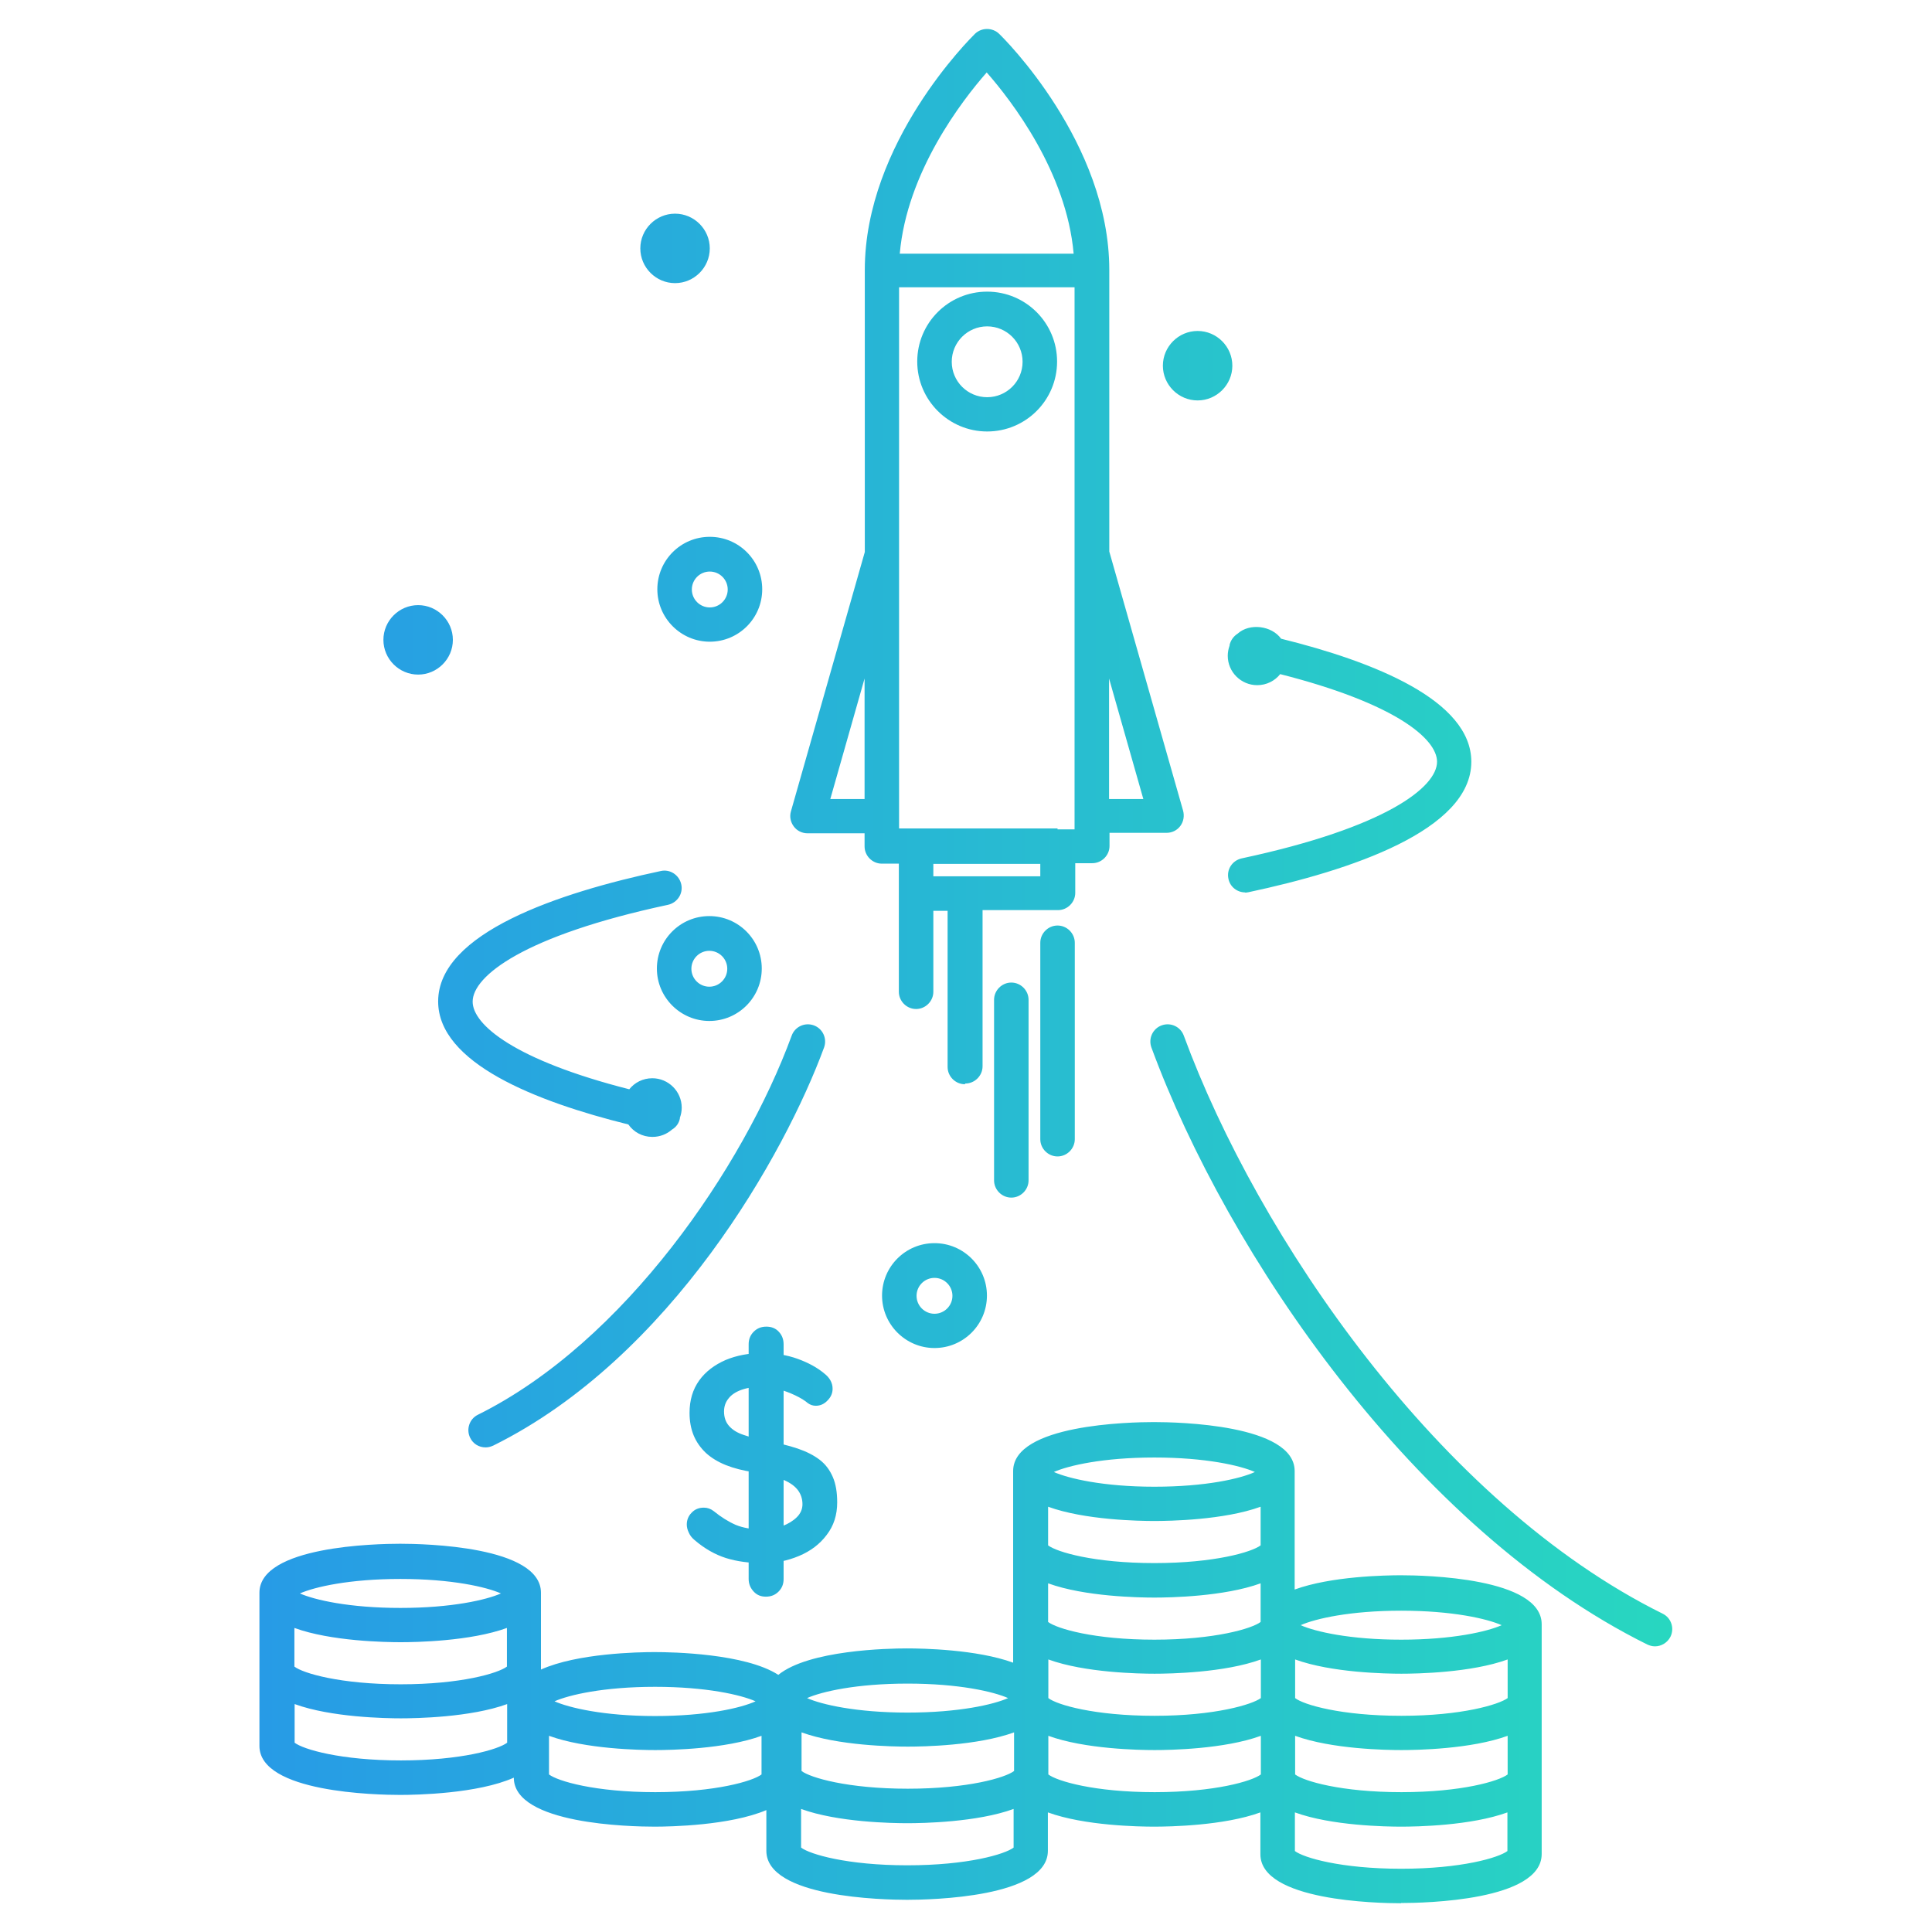 <?xml version="1.0" encoding="UTF-8"?>
<svg xmlns="http://www.w3.org/2000/svg" xmlns:xlink="http://www.w3.org/1999/xlink" id="Form" viewBox="0 0 84 84">
  <defs>
    <linearGradient id="Unbenannter_Verlauf_2" x1="11.3" y1="42" x2="72.7" y2="42" gradientUnits="userSpaceOnUse">
      <stop offset="0" stop-color="#279be6"></stop>
      <stop offset="1" stop-color="#28d7c0"></stop>
    </linearGradient>
  </defs>
  <path d="M60.92,82.75c-1.02,0-6.12-.1-6.12-2.13v-1.82c-1.59,.58-3.96,.62-4.62,.62s-3.03-.04-4.62-.62v1.67c0,2.03-5.09,2.13-6.12,2.13s-6.12-.1-6.12-2.13v-1.77c-1.58,.67-4.17,.72-4.86,.72-1.02,0-6.12-.1-6.12-2.13h0c-1.57,.7-4.24,.75-4.94,.75-1.02,0-6.12-.1-6.12-2.13v-6.66c0-2.03,5.09-2.13,6.12-2.13s6.12,.1,6.12,2.13v3.34c1.57-.71,4.24-.76,4.94-.76,.78,0,3.94,.06,5.38,.99,1.33-1.08,4.77-1.15,5.59-1.15,.66,0,3.03,.04,4.62,.62v-8.33c0-2.03,5.09-2.13,6.12-2.13s6.12,.1,6.12,2.13v5.15c1.59-.58,3.96-.62,4.62-.62,1.02,0,6.12,.1,6.12,2.13v9.99c0,2.03-5.09,2.13-6.12,2.13Zm-4.62-2.27c.38,.29,2,.77,4.62,.77s4.24-.48,4.62-.77v-1.68c-1.59,.58-3.96,.62-4.62,.62s-3.03-.04-4.62-.62v1.68Zm-21.47-.15c.38,.29,2,.77,4.62,.77s4.24-.48,4.62-.77v-1.68c-1.59,.58-3.96,.62-4.62,.62s-3.03-.04-4.62-.62v1.68Zm30.7,.29h0Zm-21.46-.15h0Zm-9.23,0h0Zm21.47-3.32c.38,.29,2,.77,4.62,.77s4.24-.48,4.62-.77v-1.68c-1.59,.58-3.96,.62-4.62,.62s-3.03-.04-4.62-.62v1.68Zm-32.44,0c.38,.29,2,.77,4.62,.77s4.24-.48,4.62-.77v-1.68c-1.59,.58-3.96,.62-4.62,.62s-3.03-.04-4.62-.62v1.68Zm21.71,0c.38,.29,2,.77,4.62,.77s4.24-.48,4.62-.77v-1.68c-1.59,.58-3.96,.62-4.62,.62s-3.03-.04-4.62-.62v1.68Zm-10.73-.15c.38,.29,2,.77,4.62,.77s4.24-.48,4.62-.77v-1.68c-1.59,.58-3.96,.62-4.62,.62s-3.03-.04-4.62-.62v1.68Zm-1.75,.29h0Zm-9.23,0h0Zm10.98-.15h0Zm-22.04-1.37c.38,.29,2,.77,4.62,.77s4.24-.48,4.62-.77v-1.68c-1.59,.58-3.96,.62-4.62,.62s-3.03-.04-4.62-.62v1.68Zm9.23,.14h0Zm-9.23,0h0Zm43.5-2.08c.37,.29,2,.77,4.62,.77s4.24-.49,4.62-.77v-1.68c-1.59,.58-3.96,.62-4.62,.62s-3.03-.04-4.62-.62v1.68Zm-32.2,.14c.63,.28,2.14,.64,4.37,.64s3.74-.35,4.37-.64c-.63-.28-2.14-.63-4.37-.63s-3.74,.35-4.37,.63Zm21.47-.14c.37,.29,2,.77,4.62,.77s4.24-.49,4.62-.77v-1.68c-1.59,.58-3.96,.62-4.62,.62s-3.03-.04-4.62-.62v1.68Zm-10.49,0c.63,.28,2.14,.63,4.37,.63s3.74-.35,4.37-.63c-.63-.28-2.14-.63-4.37-.63s-3.74,.35-4.37,.63Zm-22.29-1.37c.37,.29,2,.77,4.62,.77s4.24-.48,4.62-.77v-1.68c-1.59,.58-3.96,.62-4.62,.62s-3.03-.04-4.62-.62v1.68Zm0,.14h0Zm43.75-1.94c.63,.28,2.14,.63,4.37,.63s3.74-.35,4.37-.63c-.63-.28-2.14-.63-4.37-.63s-3.74,.35-4.37,.63Zm-10.98-.14c.38,.29,2,.77,4.62,.77s4.24-.48,4.62-.77v-1.68c-1.59,.58-3.96,.62-4.62,.62s-3.03-.04-4.62-.62v1.68Zm-32.53-1.24c.63,.28,2.14,.63,4.37,.63s3.74-.35,4.37-.63c-.63-.28-2.14-.63-4.37-.63s-3.74,.35-4.37,.63Zm32.53-2.09c.38,.29,2,.77,4.62,.77s4.24-.48,4.62-.77v-1.68c-1.59,.58-3.96,.62-4.62,.62s-3.03-.04-4.62-.62v1.68Zm.25-3.19c.63,.28,2.14,.64,4.37,.64s3.74-.35,4.37-.64c-.63-.28-2.14-.63-4.37-.63s-3.74,.35-4.37,.63Zm26.13,7.58c-.11,0-.22-.03-.33-.08-10.09-5-18.25-16.96-21.56-25.96-.14-.39,.06-.82,.45-.96,.39-.14,.82,.06,.96,.45,3.21,8.73,11.1,20.32,20.82,25.13,.37,.18,.52,.63,.34,1-.13,.26-.4,.42-.67,.42Zm-50.84-8.65c-.28,0-.54-.15-.67-.42-.18-.37-.03-.82,.34-1,6.37-3.16,11.54-10.76,13.64-16.48,.14-.39,.57-.59,.96-.45s.59,.57,.45,.96c-1.7,4.62-6.65,13.48-14.38,17.31-.11,.05-.22,.08-.33,.08Zm19.52-4.32c-1.25,0-2.28-1.02-2.28-2.28s1.02-2.28,2.28-2.28,2.28,1.02,2.28,2.28-1.02,2.28-2.28,2.28Zm0-3.05c-.43,0-.78,.35-.78,.78s.35,.78,.78,.78,.78-.35,.78-.78-.35-.78-.78-.78Zm3.34-3.49c-.41,0-.75-.34-.75-.75v-7.85c0-.41,.34-.75,.75-.75s.75,.34,.75,.75v7.85c0,.41-.34,.75-.75,.75Zm2.01-1.79c-.41,0-.75-.34-.75-.75v-8.54c0-.41,.34-.75,.75-.75s.75,.34,.75,.75v8.54c0,.41-.34,.75-.75,.75Zm-17.62-.85c-.43,0-.81-.21-1.04-.54-4.04-1-8.27-2.68-8.27-5.35,0-2.98,5.26-4.73,9.68-5.67,.4-.09,.8,.17,.89,.58,.09,.4-.17,.8-.58,.89-6.27,1.34-8.49,3.1-8.49,4.21,0,1,1.82,2.54,6.81,3.81,.23-.29,.59-.48,1-.48,.7,0,1.28,.57,1.28,1.28,0,.16-.03,.3-.08,.44,0,0,0,.02,0,.03-.04,.21-.17,.38-.34,.48-.23,.2-.52,.32-.85,.32Zm13.59-2.29c-.41,0-.75-.34-.75-.75v-6.79h-.62v3.52c0,.41-.34,.75-.75,.75s-.75-.34-.75-.75v-5.57h-.74c-.41,0-.75-.34-.75-.75v-.57h-2.48c-.24,0-.46-.11-.6-.3s-.19-.43-.12-.66l3.21-11.27V11.74c0-5.54,4.6-10.08,4.79-10.27,.29-.28,.76-.28,1.05,0,.2,.19,4.79,4.73,4.79,10.27v12.24l3.21,11.27c.06,.23,.02,.47-.12,.66s-.36,.3-.6,.3h-2.48v.57c0,.41-.34,.75-.75,.75h-.74v1.29c0,.41-.34,.75-.75,.75h-3.28v6.79c0,.41-.34,.75-.75,.75Zm0-9.04h3.28v-.54h-4.65v.54h1.37Zm4.03-2.04h.74V12.49h-7.63v23.53h6.89Zm2.24-1.32h1.49l-1.49-5.24v5.24Zm-12.12,0h1.49v-5.24l-1.49,5.24Zm3.02-23.71h7.56c-.31-3.55-2.7-6.65-3.78-7.88-1.08,1.23-3.47,4.33-3.78,7.88Zm-8.28,33.36c-1.25,0-2.28-1.02-2.28-2.28s1.02-2.28,2.28-2.28,2.28,1.02,2.28,2.28-1.02,2.28-2.28,2.28Zm0-3.05c-.43,0-.78,.35-.78,.78s.35,.78,.78,.78,.78-.35,.78-.78-.35-.78-.78-.78Zm23.3-2.54c-.35,0-.66-.24-.73-.59-.09-.41,.17-.8,.58-.89,6.27-1.34,8.49-3.1,8.49-4.2,0-1-1.82-2.54-6.82-3.81-.23,.29-.59,.48-1,.48-.7,0-1.28-.57-1.28-1.28,0-.15,.03-.3,.08-.44v-.03c.05-.21,.18-.38,.35-.49,.52-.47,1.48-.35,1.89,.22,4.04,1,8.27,2.68,8.27,5.35,0,2.98-5.26,4.73-9.68,5.67-.05,.01-.11,.02-.16,.02ZM18.18,29.33c-.83,0-1.51-.68-1.51-1.51s.68-1.51,1.51-1.51,1.51,.68,1.51,1.51-.68,1.51-1.51,1.51Zm-.01-1.51s0,.01,.01,.01h-.01Zm12.69,.08c-1.25,0-2.28-1.02-2.28-2.28s1.02-2.28,2.28-2.28,2.28,1.02,2.28,2.28-1.02,2.28-2.28,2.28Zm0-3.05c-.43,0-.78,.35-.78,.78s.35,.78,.78,.78,.78-.35,.78-.78-.35-.78-.78-.78Zm12.06-6.09c-1.67,0-3.04-1.36-3.04-3.04s1.36-3.04,3.04-3.04,3.04,1.36,3.04,3.04-1.36,3.04-3.04,3.04Zm0-4.57c-.85,0-1.54,.69-1.54,1.54s.69,1.54,1.54,1.54,1.54-.69,1.54-1.54-.69-1.54-1.54-1.54Zm9.15,3.22c-.83,0-1.51-.68-1.51-1.51s.68-1.51,1.51-1.51,1.51,.68,1.51,1.51-.68,1.51-1.51,1.51Zm-.01-1.51s0,.01,.01,.01h-.01Zm-22.71-3.59c-.83,0-1.51-.68-1.51-1.51s.68-1.51,1.51-1.51,1.51,.68,1.51,1.51-.68,1.51-1.51,1.51Zm-.01-1.51s0,.01,.01,.01h-.01Zm3.82,57.16c-.59,0-1.12-.07-1.6-.22-.47-.15-.93-.41-1.36-.78-.11-.09-.2-.2-.25-.32-.06-.12-.09-.24-.09-.36,0-.19,.07-.37,.21-.51,.14-.15,.32-.22,.53-.22,.16,0,.3,.05,.43,.15,.32,.26,.64,.46,.96,.6,.32,.13,.71,.2,1.17,.2,.31,0,.6-.05,.86-.15,.26-.1,.47-.23,.63-.39,.16-.16,.24-.35,.24-.56,0-.25-.08-.47-.23-.65s-.38-.33-.7-.45c-.31-.12-.71-.22-1.19-.29-.46-.07-.86-.17-1.21-.31-.35-.14-.64-.32-.87-.53-.23-.22-.41-.47-.53-.76-.12-.29-.18-.62-.18-.98,0-.55,.14-1.02,.42-1.41,.28-.39,.67-.68,1.15-.89,.48-.2,1.01-.3,1.6-.3,.55,0,1.06,.08,1.53,.25,.47,.17,.85,.38,1.15,.63,.25,.19,.37,.42,.37,.67,0,.19-.07,.36-.22,.51-.14,.15-.31,.23-.51,.23-.13,0-.24-.04-.34-.11-.14-.12-.32-.23-.55-.34-.23-.11-.47-.2-.72-.27-.25-.07-.49-.11-.71-.11-.36,0-.67,.05-.92,.14-.25,.09-.44,.22-.56,.38-.13,.16-.19,.35-.19,.56,0,.25,.07,.46,.22,.63,.15,.17,.36,.3,.64,.39,.28,.1,.61,.18,1,.26,.51,.09,.95,.2,1.34,.33,.38,.13,.7,.29,.96,.49s.44,.45,.57,.75c.13,.3,.19,.67,.19,1.1,0,.55-.15,1.02-.46,1.42-.3,.4-.7,.7-1.2,.91-.5,.21-1.03,.32-1.61,.32Zm.91,.69c0,.22-.07,.4-.22,.55-.15,.15-.33,.22-.55,.22s-.39-.07-.53-.22c-.14-.15-.22-.33-.22-.55v-10.2c0-.22,.07-.4,.22-.55s.33-.22,.55-.22,.4,.07,.54,.22c.14,.15,.21,.33,.21,.55v10.2Z" fill="url(#Unbenannter_Verlauf_2)"></path>
</svg>
